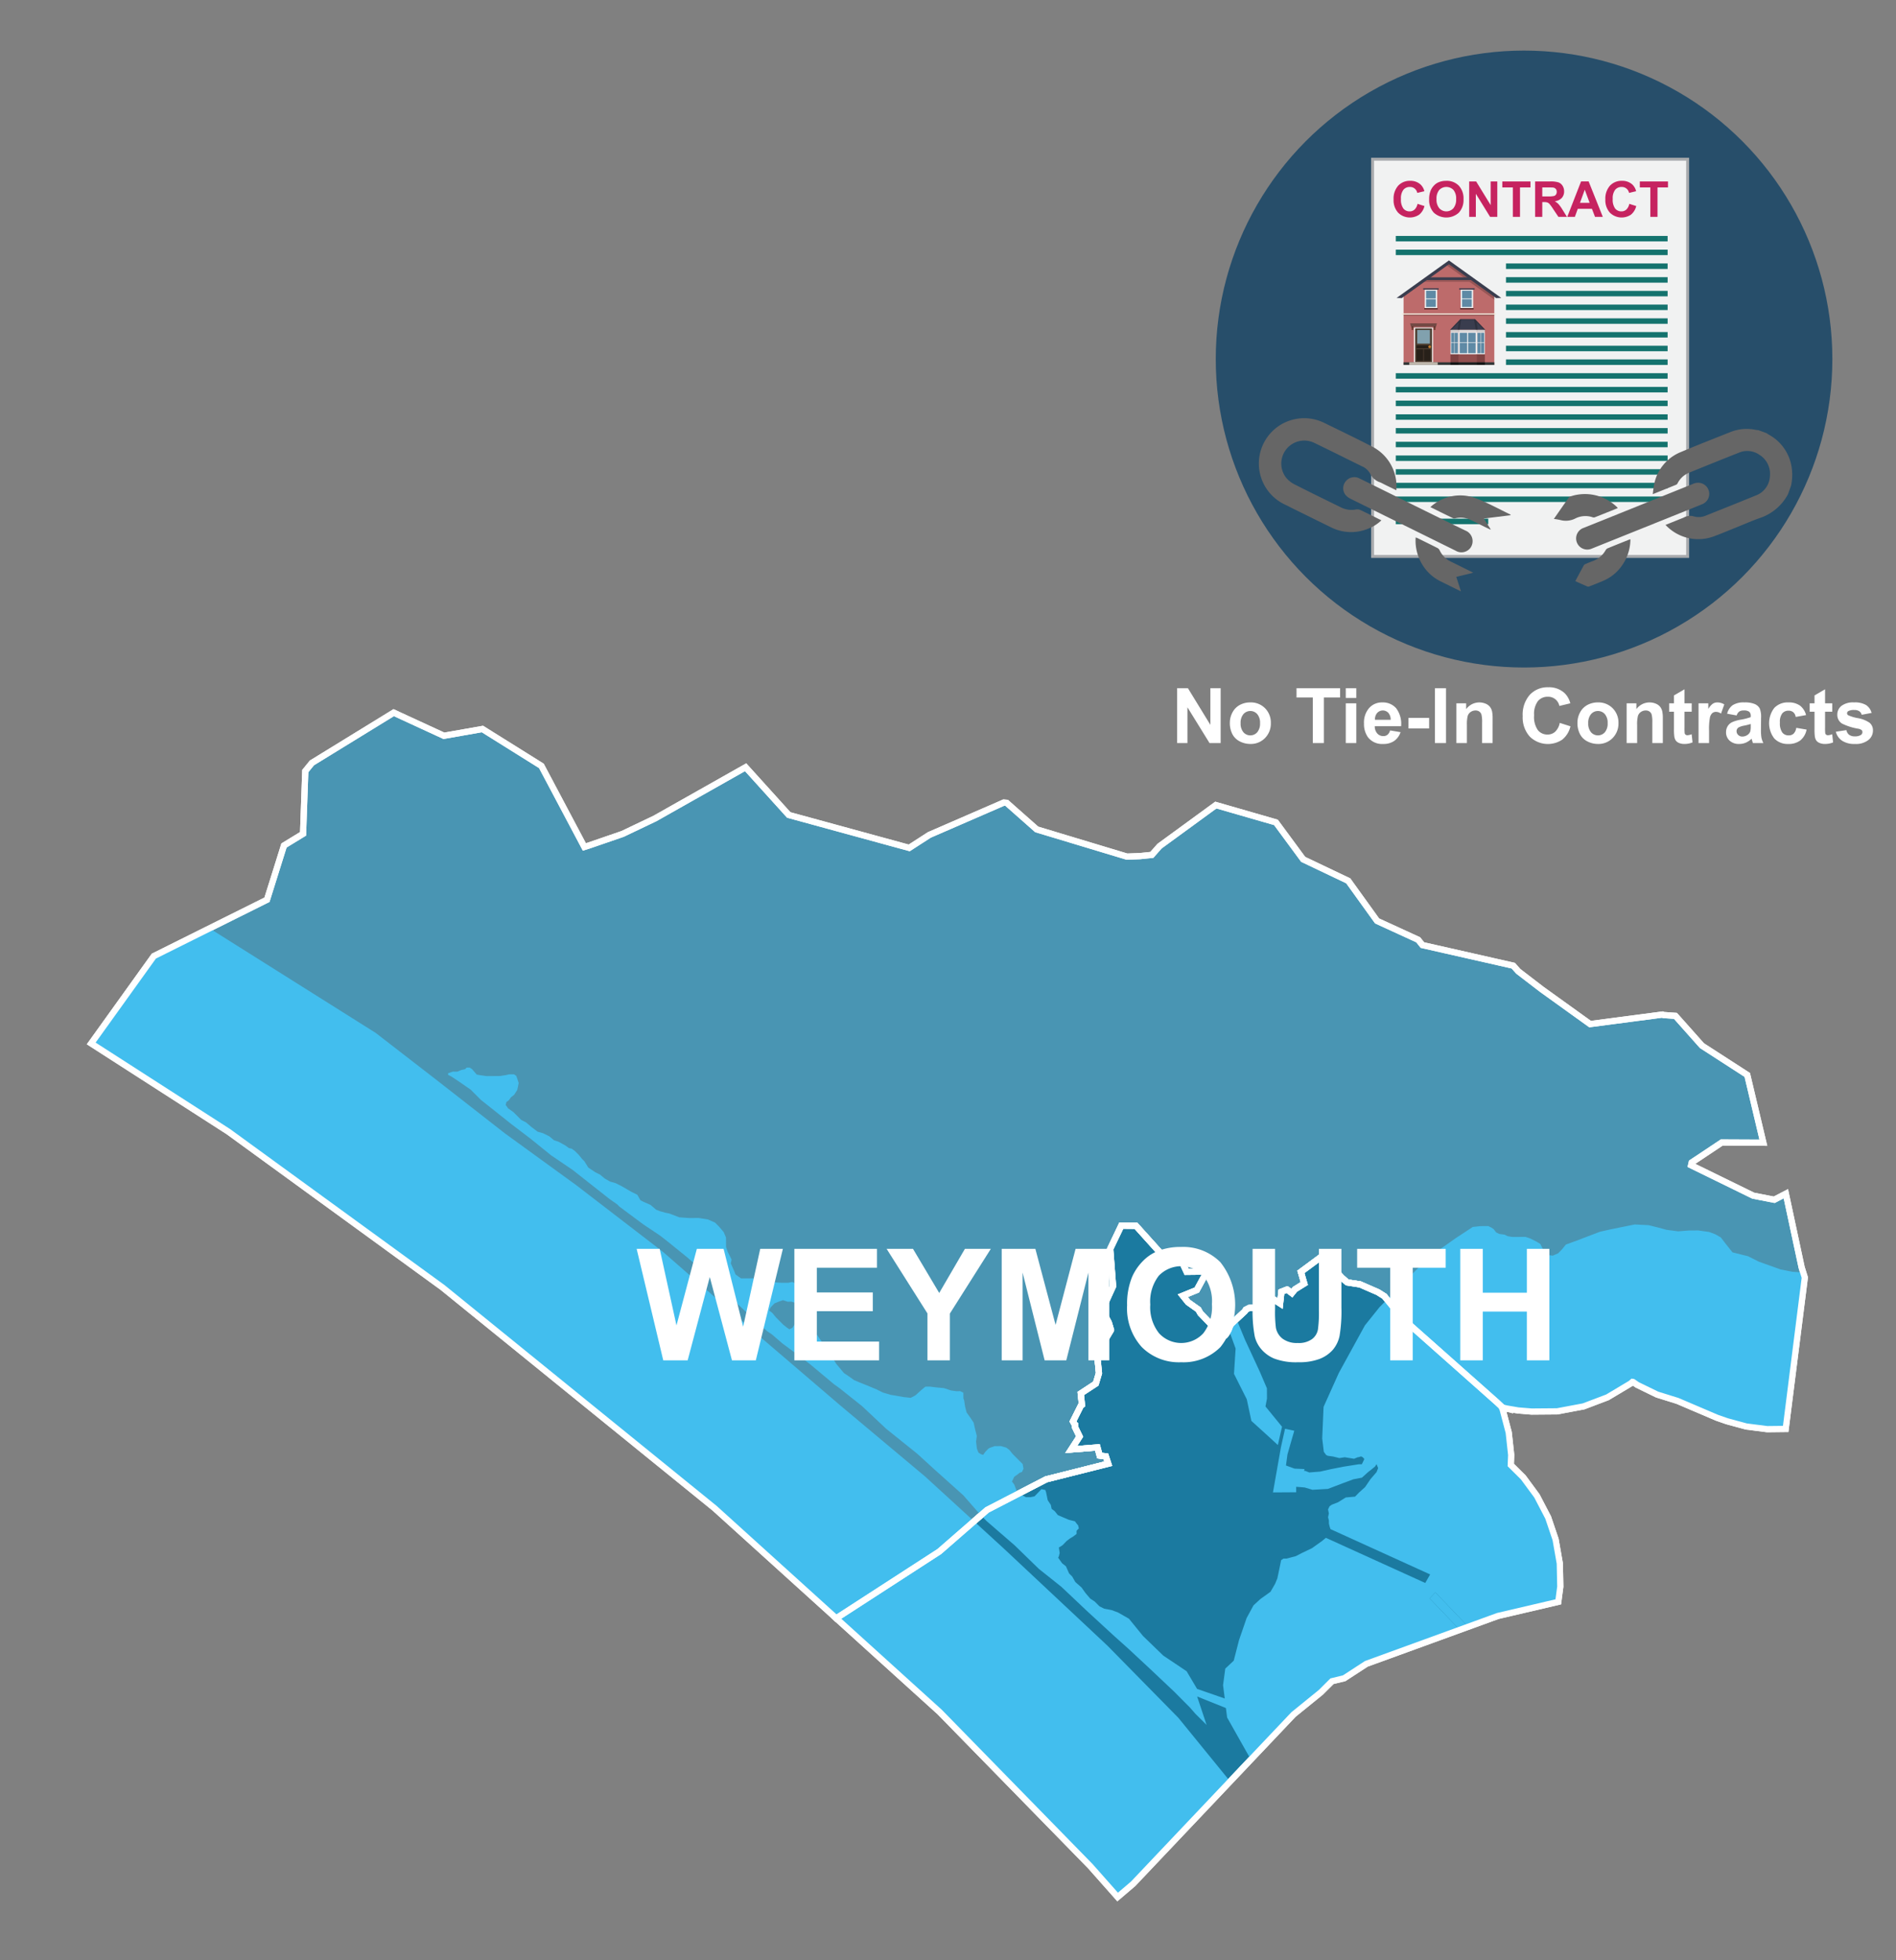 <svg xmlns="http://www.w3.org/2000/svg" xmlns:xlink="http://www.w3.org/1999/xlink" width="300" height="310" viewBox="0 0 300 310"><rect x="0" y="0" width="300" height="310" fill="#808080" stroke="none"/><defs><style>.cls-1,.cls-2,.cls-39{fill:none;}.cls-2{clip-rule:evenodd;}.cls-3{fill:#274e6a;}.cls-4{clip-path:url(#clip-path);}.cls-5{fill:#a7a9ac;}.cls-6{fill:#f1f2f2;}.cls-7{fill:#14736e;}.cls-8{fill:#c62360;}.cls-9{fill:#bd6b6b;}.cls-10,.cls-13,.cls-15,.cls-22,.cls-9{fill-rule:evenodd;}.cls-10{fill:#303838;}.cls-11{fill:#f3ecde;}.cls-12,.cls-13{opacity:0.2;}.cls-14,.cls-15{fill:#3a3d4e;}.cls-16{fill:#724944;}.cls-17{fill:#fff;}.cls-18{fill:#4e3f32;}.cls-19{fill:#81a1ae;}.cls-20{fill:#272019;}.cls-21{fill:#c87e2c;}.cls-22{fill:#c0b9ad;}.cls-23{fill:#683a2d;}.cls-24,.cls-25,.cls-34{fill:#542727;}.cls-24,.cls-26{opacity:0.6;}.cls-25,.cls-27{opacity:0.4;}.cls-28{fill:#cfcfcf;}.cls-29{fill:#dadada;}.cls-30{fill:#e6e6e6;}.cls-31{fill:#f2f2f2;}.cls-32{fill:#5f8aa5;}.cls-33{clip-path:url(#clip-path-2);}.cls-35{fill:#666;}.cls-36{fill:#4995b3;}.cls-36,.cls-37,.cls-39{stroke:#fff;stroke-miterlimit:10;stroke-width:0.981px;}.cls-37{fill:#1b7aa0;}.cls-38{fill:#42beee;}.cls-40{isolation:isolate;}</style><clipPath id="clip-path"><circle class="cls-1" cx="241.148" cy="56.782" r="48.782"/></clipPath><clipPath id="clip-path-2"><polygon class="cls-2" points="235.026 52.172 229.43 52.172 231.053 50.476 233.403 50.476 235.026 52.172"/></clipPath></defs><g id="Text"><circle class="cls-3" cx="241.148" cy="56.782" r="48.782"/><g class="cls-4"><rect class="cls-5" x="210.46" y="31.43" width="63.289" height="50.319" transform="translate(185.516 298.695) rotate(-90)"/><rect class="cls-6" x="217.409" y="25.408" width="49.392" height="62.362" transform="translate(484.21 113.179) rotate(180)"/><rect class="cls-7" x="238.288" y="41.667" width="25.577" height="0.867"/><rect class="cls-7" x="238.288" y="43.833" width="25.577" height="0.867"/><rect class="cls-7" x="238.288" y="46" width="25.577" height="0.867"/><rect class="cls-7" x="238.288" y="48.166" width="25.577" height="0.867"/><rect class="cls-7" x="220.853" y="82.026" width="14.631" height="0.867"/><rect class="cls-7" x="238.288" y="50.343" width="25.577" height="0.867"/><rect class="cls-7" x="238.288" y="52.51" width="25.577" height="0.867"/><rect class="cls-7" x="238.288" y="54.676" width="25.577" height="0.867"/><rect class="cls-7" x="238.288" y="56.843" width="25.577" height="0.867"/><rect class="cls-7" x="220.853" y="59.02" width="43.012" height="0.867"/><rect class="cls-7" x="220.853" y="61.186" width="43.012" height="0.867"/><rect class="cls-7" x="220.853" y="63.353" width="43.012" height="0.867"/><rect class="cls-7" x="220.853" y="65.519" width="43.012" height="0.867"/><rect class="cls-7" x="220.853" y="37.312" width="43.012" height="0.867"/><rect class="cls-7" x="220.853" y="39.479" width="43.012" height="0.867"/><rect class="cls-7" x="220.853" y="67.696" width="43.012" height="0.867"/><rect class="cls-7" x="220.853" y="69.862" width="43.012" height="0.867"/><rect class="cls-7" x="220.853" y="72.029" width="43.012" height="0.867"/><rect class="cls-7" x="220.853" y="74.196" width="43.012" height="0.867"/><rect class="cls-7" x="220.853" y="76.351" width="43.012" height="0.867"/><rect class="cls-7" x="220.853" y="78.518" width="43.012" height="0.867"/><path class="cls-8" d="M224.291,32.238l1.098.348a2.469,2.469,0,0,1-.84,1.364,2.643,2.643,0,0,1-3.326-.317,2.921,2.921,0,0,1-.719-2.087,3.068,3.068,0,0,1,.723-2.175,2.48,2.48,0,0,1,1.901-.774,2.335,2.335,0,0,1,1.672.608,2.205,2.205,0,0,1,.573,1.032l-1.121.268a1.157,1.157,0,0,0-1.182-.94,1.278,1.278,0,0,0-1.012.447,2.197,2.197,0,0,0-.388,1.45,2.353,2.353,0,0,0,.382,1.515,1.243,1.243,0,0,0,.995.451,1.134,1.134,0,0,0,.776-.287A1.669,1.669,0,0,0,224.291,32.238Z"/><path class="cls-8" d="M226.131,31.53a3.567,3.567,0,0,1,.256-1.438,2.658,2.658,0,0,1,.522-.768,2.183,2.183,0,0,1,.725-.505,3.086,3.086,0,0,1,1.209-.222,2.633,2.633,0,0,1,1.983.768,2.951,2.951,0,0,1,.743,2.139,2.938,2.938,0,0,1-.738,2.125,2.948,2.948,0,0,1-3.962.004A2.898,2.898,0,0,1,226.131,31.53Zm1.166-.038a2.1,2.1,0,0,0,.44,1.444,1.512,1.512,0,0,0,2.228.004,2.141,2.141,0,0,0,.435-1.464,2.103,2.103,0,0,0-.423-1.438,1.566,1.566,0,0,0-2.251.005A2.117,2.117,0,0,0,227.297,31.492Z"/><path class="cls-8" d="M232.465,34.299V28.692h1.102l2.296,3.744V28.692h1.052v5.607h-1.137l-2.26-3.657v3.657Z"/><path class="cls-8" d="M239.373,34.299V29.64h-1.664v-.948h4.457V29.64h-1.66v4.659Z"/><path class="cls-8" d="M242.9,34.299V28.692h2.383a4.05,4.05,0,0,1,1.306.151,1.286,1.286,0,0,1,.652.537,1.616,1.616,0,0,1,.245.884,1.498,1.498,0,0,1-.371,1.042,1.779,1.779,0,0,1-1.109.518,2.626,2.626,0,0,1,.606.471,6.388,6.388,0,0,1,.644.91l.685,1.094h-1.355l-.818-1.22a7.869,7.869,0,0,0-.597-.825.886.886,0,0,0-.34-.233,1.878,1.878,0,0,0-.57-.062h-.23v2.341Zm1.132-3.236h.838a4.342,4.342,0,0,0,1.018-.068.614.614,0,0,0,.317-.237.734.734,0,0,0,.114-.421.673.673,0,0,0-.15-.457.693.693,0,0,0-.427-.22q-.138-.019-.826-.02h-.884Z"/><path class="cls-8" d="M253.61,34.299h-1.232l-.489-1.273h-2.241l-.463,1.273h-1.201l2.185-5.607h1.197Zm-2.085-2.219L250.753,30l-.758,2.081Z"/><path class="cls-8" d="M257.799,32.238l1.098.348a2.469,2.469,0,0,1-.84,1.364,2.643,2.643,0,0,1-3.326-.317,2.921,2.921,0,0,1-.719-2.087,3.068,3.068,0,0,1,.723-2.175,2.48,2.48,0,0,1,1.901-.774,2.335,2.335,0,0,1,1.672.608,2.206,2.206,0,0,1,.573,1.032l-1.121.268a1.157,1.157,0,0,0-1.182-.94,1.278,1.278,0,0,0-1.012.447,2.197,2.197,0,0,0-.388,1.45,2.353,2.353,0,0,0,.382,1.515,1.243,1.243,0,0,0,.995.451,1.134,1.134,0,0,0,.776-.287A1.669,1.669,0,0,0,257.799,32.238Z"/><path class="cls-8" d="M261.13,34.299V29.64h-1.664v-.948h4.457V29.64h-1.66v4.659Z"/><polygon class="cls-9" points="236.441 46.645 229.262 41.521 222.083 46.645 222.083 57.706 236.441 57.706 236.441 46.645"/><polygon class="cls-10" points="236.441 57.706 236.441 57.298 222.083 57.298 222.083 57.706 236.441 57.706 236.441 57.706"/><rect class="cls-11" x="221.828" y="49.55" width="14.866" height="0.199" transform="translate(458.524 99.299) rotate(180)"/><rect class="cls-12" x="222.083" y="49.749" width="14.358" height="0.192" transform="translate(458.524 99.69) rotate(180)"/><path class="cls-13" d="M236.441,46.464l-2.409-1.726h0l-4.735-3.394-.466.559,2.921,2.087c-2.161-.001-6.184-.002-6.276.001l-.785.578h7.823l3.927,2.814Z"/><rect class="cls-14" x="225.594" y="43.852" width="7.335" height="0.428"/><polygon class="cls-15" points="237.541 47.116 229.259 41.184 220.983 47.116 221.8 47.138 229.262 41.789 236.724 47.138 237.541 47.116"/><polygon class="cls-16" points="223.121 51.138 227.355 51.138 227.233 51.61 223.243 51.61 223.121 51.138"/><rect class="cls-17" x="223.731" y="51.797" width="3.015" height="5.517" transform="translate(450.476 109.11) rotate(180)"/><g id="Symbol_9_0_Layer2_0_MEMBER_8_MEMBER_12_MEMBER_0_FILL" data-name="Symbol 9 0 Layer2 0 MEMBER 8 MEMBER 12 MEMBER 0 FILL"><path class="cls-18" d="M226.593,51.932H223.905v5.354h2.688Z"/></g><g id="Symbol_9_0_Layer2_0_MEMBER_8_MEMBER_12_MEMBER_1_MEMBER_1_FILL" data-name="Symbol 9 0 Layer2 0 MEMBER 8 MEMBER 12 MEMBER 1 MEMBER 1 FILL"><path class="cls-19" d="M224.241,52.188V54.34h2.015V52.188Z"/></g><g id="Symbol_9_0_Layer2_0_MEMBER_8_MEMBER_12_MEMBER_2_MEMBER_0_FILL" data-name="Symbol 9 0 Layer2 0 MEMBER 8 MEMBER 12 MEMBER 2 MEMBER 0 FILL"><path class="cls-20" d="M225.199,57.062V55.233h-1.065v1.829Z"/></g><g id="Symbol_9_0_Layer2_0_MEMBER_8_MEMBER_12_MEMBER_2_MEMBER_1_FILL" data-name="Symbol 9 0 Layer2 0 MEMBER 8 MEMBER 12 MEMBER 2 MEMBER 1 FILL"><path class="cls-20" d="M226.365,57.062V55.233h-1.065v1.829Z"/></g><g id="Symbol_9_0_Layer2_0_MEMBER_8_MEMBER_12_MEMBER_2_MEMBER_1_FILL-2" data-name="Symbol 9 0 Layer2 0 MEMBER 8 MEMBER 12 MEMBER 2 MEMBER 1 FILL"><path class="cls-20" d="M226.365,55.085v-.475h-2.231v.475Z"/></g><g id="Symbol_9_0_Layer2_0_MEMBER_8_MEMBER_13_FILL" data-name="Symbol 9 0 Layer2 0 MEMBER 8 MEMBER 13 FILL"><path class="cls-21" d="M226.429,54.84a.192.192,0,0,0-.064-.146.21.21,0,0,0-.302,0,.192.192,0,0,0-.064.146.197.197,0,0,0,.064.151.206.206,0,0,0,.151.064.219.219,0,0,0,.215-.215Z"/></g><polygon class="cls-22" points="222.986 57.706 222.986 57.286 227.488 57.286 227.488 57.706 222.986 57.706 222.986 57.706"/><rect class="cls-23" x="226.861" y="51.61" width="0.254" height="0.578" transform="translate(453.976 103.797) rotate(180)"/><rect class="cls-23" x="223.365" y="51.61" width="0.254" height="0.578" transform="translate(446.984 103.797) rotate(180)"/><rect class="cls-12" x="223.243" y="51.61" width="3.99" height="0.187" transform="translate(450.476 103.406) rotate(180)"/><polygon class="cls-15" points="235.026 52.172 229.43 52.172 231.053 50.476 233.403 50.476 235.026 52.172"/><rect class="cls-24" x="229.508" y="56.033" width="1.286" height="1.264"/><rect class="cls-24" x="233.662" y="56.033" width="1.286" height="1.264"/><rect class="cls-25" x="230.793" y="56.033" width="2.869" height="1.264"/><rect class="cls-26" x="229.508" y="57.297" width="1.286" height="0.409"/><rect class="cls-26" x="233.662" y="57.297" width="1.286" height="0.409"/><rect class="cls-27" x="230.793" y="57.297" width="2.869" height="0.409"/><rect class="cls-28" x="229.508" y="52.172" width="1.286" height="0.293"/><rect class="cls-28" x="233.662" y="52.172" width="1.286" height="0.293"/><rect class="cls-29" x="230.793" y="52.172" width="2.869" height="0.293"/><rect class="cls-30" x="229.508" y="52.465" width="1.286" height="3.568"/><rect class="cls-30" x="233.662" y="52.465" width="1.286" height="3.568"/><rect class="cls-31" x="230.793" y="52.465" width="2.869" height="3.568"/><rect class="cls-32" x="230.969" y="52.634" width="1.182" height="1.512"/><rect class="cls-32" x="232.305" y="52.634" width="1.182" height="1.512"/><rect class="cls-32" x="230.969" y="54.235" width="1.182" height="1.63"/><rect class="cls-32" x="232.305" y="54.235" width="1.182" height="1.63"/><rect class="cls-32" x="229.621" y="52.634" width="0.487" height="1.512"/><rect class="cls-32" x="230.17" y="52.634" width="0.511" height="1.512"/><rect class="cls-32" x="229.621" y="54.235" width="0.487" height="1.63"/><rect class="cls-32" x="230.17" y="54.235" width="0.511" height="1.63"/><rect class="cls-32" x="233.776" y="52.634" width="0.487" height="1.512"/><rect class="cls-32" x="234.325" y="52.634" width="0.511" height="1.512"/><rect class="cls-32" x="233.776" y="54.235" width="0.487" height="1.63"/><rect class="cls-32" x="234.325" y="54.235" width="0.511" height="1.63"/><g class="cls-33"><polygon class="cls-12" points="235.143 52.06 233.712 50.564 233.712 50.564 233.712 50.393 233.554 50.393 233.535 50.27 233.443 50.284 233.226 50.056 232.991 50.28 233.098 50.393 231.357 50.393 231.465 50.28 231.23 50.056 231.012 50.284 230.921 50.27 230.902 50.393 230.854 50.393 230.854 50.45 229.313 52.06 229.548 52.284 230.815 50.96 230.617 52.253 230.938 52.302 231.204 50.564 233.252 50.564 233.518 52.302 233.839 52.253 233.641 50.96 234.908 52.284 235.143 52.06"/></g><rect class="cls-31" x="225.431" y="45.796" width="1.975" height="2.934" transform="translate(452.837 94.526) rotate(180)"/><rect class="cls-32" x="225.647" y="45.979" width="1.536" height="1.224"/><rect class="cls-32" x="225.647" y="47.322" width="1.536" height="1.224"/><rect class="cls-14" x="225.198" y="45.582" width="2.441" height="0.214" transform="translate(452.837 91.378) rotate(180)"/><rect class="cls-34" x="225.352" y="48.73" width="2.132" height="0.196" transform="translate(452.837 97.656) rotate(180)"/><rect class="cls-31" x="231.118" y="45.796" width="1.975" height="2.934" transform="translate(464.211 94.526) rotate(180)"/><rect class="cls-32" x="231.333" y="45.979" width="1.536" height="1.224"/><rect class="cls-32" x="231.333" y="47.322" width="1.536" height="1.224"/><rect class="cls-14" x="230.885" y="45.582" width="2.441" height="0.214" transform="translate(464.211 91.378) rotate(180)"/><rect class="cls-34" x="231.039" y="48.73" width="2.132" height="0.196" transform="translate(464.211 97.656) rotate(180)"/></g><path class="cls-35" d="M218.576,82.286a6.178,6.178,0,0,1-2.042,1.3,7.058,7.058,0,0,1-5.965-.211q-3.668-1.795-7.325-3.612a7.169,7.169,0,1,1,6.309-12.875c2.47,1.207,4.95,2.395,7.394,3.655a7.042,7.042,0,0,1,4.012,6.573c.002.117-.012.234-.022.415-.614-.299-1.197-.581-1.778-.866-.248-.121-.489-.258-.742-.369a2.654,2.654,0,0,1-1.592-1.344,2.664,2.664,0,0,0-1.356-1.222c-2.512-1.241-5.02-2.489-7.542-3.709a3.639,3.639,0,0,0-4.477,5.457,4.01,4.01,0,0,0,1.286,1.073c2.483,1.268,4.991,2.487,7.495,3.715a3.713,3.713,0,0,0,2.348.298,1.17,1.17,0,0,1,.665.087C216.346,81.173,217.436,81.723,218.576,82.286Z"/><path class="cls-35" d="M232.593,86.726a1.779,1.779,0,0,1-2.294.351q-3.095-1.528-6.191-3.054-5.165-2.546-10.327-5.099a2.733,2.733,0,0,1-.851-.616,1.707,1.707,0,0,1-.003-2.184,1.724,1.724,0,0,1,2.135-.481c1.362.656,2.716,1.33,4.072,1.999,4.234,2.087,8.458,4.193,12.706,6.25A1.801,1.801,0,0,1,232.593,86.726Z"/><path class="cls-35" d="M226.326,80.196a6.968,6.968,0,0,1,7.162-1.41c1.898.715,3.687,1.72,5.524,2.595l-.016.1-4.216.52,1.079,1.694-.037.059c-.305-.147-.611-.291-.914-.44q-1.062-.522-2.123-1.048a3.679,3.679,0,0,0-2.496-.308.581.581,0,0,1-.34.01C228.764,81.398,227.588,80.816,226.326,80.196Z"/><path class="cls-35" d="M233.099,90.578l-2.674.651.739,2.296c-1.124-.555-2.169-1.067-3.212-1.585a6.986,6.986,0,0,1-3.134-3.064,7.195,7.195,0,0,1-.82-3.883c.123.046.218.073.305.115,1.05.516,2.101,1.029,3.144,1.558a.804.804,0,0,1,.337.346,3.763,3.763,0,0,0,1.798,1.809c1.063.518,2.121,1.047,3.181,1.572C232.856,90.44,232.945,90.493,233.099,90.578Z"/><path class="cls-35" d="M282.907,78.158a7.87,7.87,0,0,1-4.564,3.802c-1.127.405-2.226.887-3.337,1.334-1.197.481-2.385.988-3.594,1.438a7.077,7.077,0,0,1-7.513-1.357c-.117-.099-.221-.213-.373-.361l2.385-.961c.171-.069.347-.128.512-.208a2.01,2.01,0,0,1,1.615-.17,2.894,2.894,0,0,0,1.972-.176c2.604-1.04,5.211-2.075,7.804-3.142a3.402,3.402,0,0,0,2.235-3.046,3.549,3.549,0,0,0-1.681-3.401,3.368,3.368,0,0,0-3.213-.325c-2.646,1.041-5.282,2.108-7.917,3.18a3.518,3.518,0,0,0-1.775,1.619.573.573,0,0,1-.217.26c-1.203.495-2.412.977-3.727,1.506a16.294,16.294,0,0,1,.242-1.691,6.927,6.927,0,0,1,4.152-4.952c2.62-1.104,5.269-2.141,7.912-3.19a6.949,6.949,0,0,1,4.073-.32,2.284,2.284,0,0,0,.307.024l1.335.49a3.443,3.443,0,0,0,.284.199,7.055,7.055,0,0,1,3.671,5.224,8.123,8.123,0,0,1-.1,2.877Z"/><path class="cls-35" d="M269.305,76.454A1.757,1.757,0,0,1,269.35,79.73c-1.192.493-2.392.966-3.588,1.446q-6.942,2.79-13.884,5.577a1.763,1.763,0,1,1-1.283-3.279q4.471-1.791,8.938-3.592,4.158-1.671,8.314-3.345A1.903,1.903,0,0,1,269.305,76.454Z"/><path class="cls-35" d="M257.976,85.29a7.23,7.23,0,0,1-1.339,4.153,6.907,6.907,0,0,1-2.994,2.424c-.701.299-1.412.575-2.122.853a.502.502,0,0,1-.333.037c-.639-.269-1.27-.558-1.933-.854.466-.869.907-1.701,1.363-2.526a.582.582,0,0,1,.28-.194c.362-.155.728-.305,1.097-.444a3.838,3.838,0,0,0,2.066-1.74.675.675,0,0,1,.299-.281c1.143-.47,2.291-.927,3.438-1.386A1.506,1.506,0,0,1,257.976,85.29Z"/><path class="cls-35" d="M245.863,82.065c.814-1.167,1.592-2.287,2.377-3.4a.567.567,0,0,1,.259-.164,7.259,7.259,0,0,1,7.396,1.734.65.65,0,0,1,.064.124c-1.214.488-2.419.977-3.629,1.453a.557.557,0,0,1-.338-.011,3.537,3.537,0,0,0-2.655.155,3.332,3.332,0,0,1-2.467.278A9.624,9.624,0,0,0,245.863,82.065Z"/><path class="cls-17" d="M186.256,117.511V108.833h1.705l3.552,5.795V108.833H193.14v8.678h-1.758l-3.498-5.658v5.658Z"/><path class="cls-17" d="M194.596,114.279a3.397,3.397,0,0,1,.408-1.605,2.808,2.808,0,0,1,1.157-1.184,3.432,3.432,0,0,1,1.672-.408,3.142,3.142,0,0,1,2.339.926,3.203,3.203,0,0,1,.911,2.341,3.241,3.241,0,0,1-.92,2.365,3.114,3.114,0,0,1-2.317.938,3.644,3.644,0,0,1-1.648-.391,2.675,2.675,0,0,1-1.193-1.145A3.817,3.817,0,0,1,194.596,114.279Zm1.705.089a2.08,2.08,0,0,0,.443,1.432,1.452,1.452,0,0,0,2.188,0,2.11,2.11,0,0,0,.441-1.444,2.071,2.071,0,0,0-.441-1.42,1.452,1.452,0,0,0-2.188,0A2.082,2.082,0,0,0,196.301,114.368Z"/><path class="cls-17" d="M207.719,117.511v-7.21H205.145V108.833h6.896v1.468h-2.569v7.21Z"/><path class="cls-17" d="M212.94,110.372V108.833h1.663v1.539Zm0,7.139v-6.286h1.663v6.286Z"/><path class="cls-17" d="M219.949,115.51l1.657.278a2.719,2.719,0,0,1-1.01,1.389,2.964,2.964,0,0,1-1.726.475,2.812,2.812,0,0,1-2.427-1.071,3.599,3.599,0,0,1-.621-2.166,3.472,3.472,0,0,1,.816-2.447,2.691,2.691,0,0,1,2.066-.885,2.793,2.793,0,0,1,2.214.926,4.103,4.103,0,0,1,.775,2.838h-4.167a1.678,1.678,0,0,0,.402,1.151,1.258,1.258,0,0,0,.959.412,1.013,1.013,0,0,0,.656-.214A1.311,1.311,0,0,0,219.949,115.51Zm.095-1.681a1.606,1.606,0,0,0-.373-1.098,1.2,1.2,0,0,0-1.764.021,1.532,1.532,0,0,0-.35,1.077Z"/><path class="cls-17" d="M222.861,115.196v-1.663h3.268v1.663Z"/><path class="cls-17" d="M227.045,117.511V108.833h1.752v8.678Z"/><path class="cls-17" d="M236.172,117.511h-1.663v-3.208a4.95,4.95,0,0,0-.106-1.317.928.928,0,0,0-.347-.465.988.988,0,0,0-.577-.165,1.339,1.339,0,0,0-.775.236,1.197,1.197,0,0,0-.471.628,5.415,5.415,0,0,0-.127,1.444v2.847h-1.663v-6.286h1.545v.924a2.577,2.577,0,0,1,3.078-.867,1.688,1.688,0,0,1,.69.506,1.845,1.845,0,0,1,.325.698,5.178,5.178,0,0,1,.092,1.119Z"/><path class="cls-17" d="M246.792,114.32l1.698.539a3.81,3.81,0,0,1-1.299,2.109,4.086,4.086,0,0,1-5.147-.491,4.52,4.52,0,0,1-1.112-3.228,4.742,4.742,0,0,1,1.119-3.365,3.834,3.834,0,0,1,2.941-1.198,3.611,3.611,0,0,1,2.587.941,3.427,3.427,0,0,1,.888,1.599l-1.734.414a1.793,1.793,0,0,0-1.829-1.456,1.976,1.976,0,0,0-1.565.692,3.398,3.398,0,0,0-.601,2.244,3.641,3.641,0,0,0,.592,2.344,1.921,1.921,0,0,0,1.539.698,1.75,1.75,0,0,0,1.201-.444A2.582,2.582,0,0,0,246.792,114.32Z"/><path class="cls-17" d="M249.597,114.279a3.397,3.397,0,0,1,.408-1.605,2.808,2.808,0,0,1,1.157-1.184,3.432,3.432,0,0,1,1.672-.408,3.142,3.142,0,0,1,2.339.926,3.203,3.203,0,0,1,.911,2.341,3.242,3.242,0,0,1-.92,2.365,3.114,3.114,0,0,1-2.317.938,3.644,3.644,0,0,1-1.649-.391,2.675,2.675,0,0,1-1.193-1.145A3.817,3.817,0,0,1,249.597,114.279Zm1.705.089a2.081,2.081,0,0,0,.443,1.432,1.452,1.452,0,0,0,2.188,0,2.11,2.11,0,0,0,.44-1.444,2.071,2.071,0,0,0-.44-1.42,1.452,1.452,0,0,0-2.188,0A2.082,2.082,0,0,0,251.302,114.368Z"/><path class="cls-17" d="M263.105,117.511h-1.663v-3.208a4.95,4.95,0,0,0-.106-1.317.928.928,0,0,0-.347-.465.988.988,0,0,0-.577-.165,1.339,1.339,0,0,0-.775.236,1.197,1.197,0,0,0-.471.628,5.419,5.419,0,0,0-.127,1.444v2.847h-1.663v-6.286H258.92v.924a2.577,2.577,0,0,1,3.078-.867,1.688,1.688,0,0,1,.69.506,1.842,1.842,0,0,1,.325.698,5.178,5.178,0,0,1,.092,1.119Z"/><path class="cls-17" d="M267.674,111.225v1.326h-1.137v2.533a6.364,6.364,0,0,0,.032.896.366.366,0,0,0,.148.21.467.467,0,0,0,.281.083,2.154,2.154,0,0,0,.669-.159l.142,1.29a3.3,3.3,0,0,1-1.313.248,2.088,2.088,0,0,1-.811-.15,1.18,1.18,0,0,1-.529-.391,1.552,1.552,0,0,1-.234-.648,8.138,8.138,0,0,1-.053-1.172v-2.74h-.764v-1.326h.764v-1.249l1.669-.971v2.22Z"/><path class="cls-17" d="M270.42,117.511h-1.663v-6.286h1.545v.894a2.676,2.676,0,0,1,.714-.834,1.305,1.305,0,0,1,.719-.201,2.109,2.109,0,0,1,1.095.314l-.515,1.45a1.46,1.46,0,0,0-.781-.273.922.922,0,0,0-.592.192,1.313,1.313,0,0,0-.382.695,9.868,9.868,0,0,0-.14,2.107Z"/><path class="cls-17" d="M274.79,113.143l-1.51-.273a2.354,2.354,0,0,1,.876-1.35,3.208,3.208,0,0,1,1.847-.438,3.999,3.999,0,0,1,1.658.263,1.652,1.652,0,0,1,.766.669,3.424,3.424,0,0,1,.223,1.489l-.018,1.941a6.803,6.803,0,0,0,.079,1.222,3.61,3.61,0,0,0,.299.844h-1.645c-.043-.11-.097-.274-.159-.491-.028-.099-.048-.164-.06-.195a2.99,2.99,0,0,1-.911.621,2.603,2.603,0,0,1-1.036.207,2.141,2.141,0,0,1-1.53-.526,1.751,1.751,0,0,1-.56-1.332,1.788,1.788,0,0,1,.255-.95,1.664,1.664,0,0,1,.713-.639,5.556,5.556,0,0,1,1.323-.388,9.138,9.138,0,0,0,1.616-.408v-.166a.86.86,0,0,0-.237-.684,1.412,1.412,0,0,0-.893-.204,1.185,1.185,0,0,0-.692.175A1.209,1.209,0,0,0,274.79,113.143Zm2.225,1.35a10.324,10.324,0,0,1-1.013.254,3.047,3.047,0,0,0-.905.29.695.695,0,0,0-.325.586.816.816,0,0,0,.26.605.908.908,0,0,0,.663.254,1.442,1.442,0,0,0,.858-.296,1.041,1.041,0,0,0,.397-.55,3.26,3.26,0,0,0,.065-.812Z"/><path class="cls-17" d="M285.769,113.083l-1.64.296a1.19,1.19,0,0,0-.376-.739,1.135,1.135,0,0,0-.761-.249,1.242,1.242,0,0,0-.991.43,2.193,2.193,0,0,0-.37,1.435,2.542,2.542,0,0,0,.376,1.581,1.233,1.233,0,0,0,1.009.461,1.12,1.12,0,0,0,.775-.269,1.621,1.621,0,0,0,.427-.927l1.634.278a2.902,2.902,0,0,1-.978,1.699,3.021,3.021,0,0,1-1.935.573,2.876,2.876,0,0,1-2.198-.87,3.962,3.962,0,0,1,.003-4.832,2.921,2.921,0,0,1,2.225-.867,3.034,3.034,0,0,1,1.826.494A2.738,2.738,0,0,1,285.769,113.083Z"/><path class="cls-17" d="M289.913,111.225v1.326h-1.137v2.533a6.364,6.364,0,0,0,.032.896.367.367,0,0,0,.148.21.468.468,0,0,0,.281.083,2.154,2.154,0,0,0,.669-.159l.142,1.29a3.299,3.299,0,0,1-1.313.248,2.089,2.089,0,0,1-.812-.15,1.181,1.181,0,0,1-.529-.391,1.552,1.552,0,0,1-.234-.648,8.133,8.133,0,0,1-.053-1.172v-2.74h-.764v-1.326h.764v-1.249l1.669-.971v2.22Z"/><path class="cls-17" d="M290.481,115.717l1.669-.254a1.219,1.219,0,0,0,.433.736,1.457,1.457,0,0,0,.911.252,1.65,1.65,0,0,0,.971-.236.527.527,0,0,0,.219-.444.436.436,0,0,0-.118-.314,1.316,1.316,0,0,0-.557-.219,8.995,8.995,0,0,1-2.551-.811,1.619,1.619,0,0,1-.746-1.415,1.746,1.746,0,0,1,.645-1.373,3.017,3.017,0,0,1,2.001-.556,3.492,3.492,0,0,1,1.918.42,2.146,2.146,0,0,1,.863,1.243l-1.568.29a.969.969,0,0,0-.382-.562,1.398,1.398,0,0,0-.802-.195,1.809,1.809,0,0,0-.941.184.395.395,0,0,0-.19.337.366.366,0,0,0,.166.302,6.205,6.205,0,0,0,1.554.468,4.618,4.618,0,0,1,1.855.74,1.536,1.536,0,0,1,.521,1.237,1.898,1.898,0,0,1-.723,1.485,3.197,3.197,0,0,1-2.137.621,3.503,3.503,0,0,1-2.033-.52A2.398,2.398,0,0,1,290.481,115.717Z"/><g id="districtpaths"><path id="DT-03_districtpath" data-name="DT-03 districtpath" class="cls-36" d="M164.035,131.163l14.275,4.303,2.06-.077,1.886-.196,1.215-1.378,8.911-6.501,9.508,2.74,4.309,5.847,7.132,3.396,4.565,6.342,6.5,2.98.672.839,14.375,3.257.78.883,3.738,2.868,7.638,5.486,11.448-1.505.177.075,1.871.13.058.057,4.14,4.652,7.175,4.633,2.543,10.719-6.587-.031-4.747,3.16-.1.434,9.823,4.805,3.333.652,1.838-.954,2.496,11.652.504,1.606-3.025,23.938-2.935.034-3.299-.421-3.053-.829-1.577-.547-6.277-2.677-3.207-.997-3.145-1.532-.663-.458-.087-.012-.288.249-3.666,2.191-3.784,1.434-4.181.784-4.038.033-2.126-.172-1.864-.319-.622-.16-.887-.83-14.938-13.249-2.862-3.504-1.014-.64-2.826-1.232-2.038-.314-.864-.754-2.892-3.142-.245-.233-3.328,2.462.534,1.843-1.477.92-.486.6-.756-.568-.006.001-.89.345-.21,1.865-.895-.574-1.187.243-.07.113.002.075-.411.638-.025.018-.586.124-.376.379-.439-.379-.915.071-.525.268-.13.239-2.125,1.977-.216.314-.248.651-.36.638-.041.048-1.244-.816-.353-.185-.376-.143-2.093-2.159-.325-.587-1.624-1.152-.836-1.038,2.216-.904,1.349-2.479-.143-.425-2.818.029-1.343-2.877-.061-.027-2.604.077-4.01-4.453-2.313-.021-1.757,3.677.451,5.9-1.733,3.792,1.06,1.959.345,1.154-.034.095-2.176,3.624.307,3.125-.493,1.655-2.383,1.561.181,1.796-.14.088-1.272,2.533.3.546.017.007.018.376.716,1.46-1.329,2.047,4.148-.323.355,1.288.972.124.382,1.164-9.816,2.473-9.35,4.833-7.561,6.583-16.316,10.56-19.245-17.408-43.05-34.917-33.886-24.639L14.431,165.011l9.913-13.808L42.243,142.29l2.692-8.583,3.018-1.843.351-9.925,1.051-1.291L62.296,112.7l7.941,3.66,6.095-1.073,9.33,5.831,6.801,12.821.743-.233,5.307-1.827,5.129-2.448,14.336-8.096,6.825,7.544,19.061,5.211,3.185-2.055,11.777-5.113.453.039Z"/><path id="DT-04_districtpath" data-name="DT-04 districtpath" class="cls-37" d="M193.997,210.986l.041-.048.36-.638.248-.651.216-.314,2.125-1.977.13-.239.525-.268.915-.071.439.379.376-.379.586-.124.025-.018.411-.638-.002-.075.07-.113,1.187-.243.895.574.21-1.865.89-.345.006-.001.756.568.486-.6,1.477-.92-.534-1.843,3.328-2.462.245.233,2.892,3.142.864.754,2.038.314,2.826,1.232,1.014.64,2.862,3.504,14.938,13.249.887.83-.123-.032.155.36.96,3.639.389,3.557-.063,1.579,1.973,1.956,2.162,2.935,1.778,3.412,1.176,3.468.667,3.801.078,3.668-.319,2.404-9.56,2.235-20.808,7.567-3.514,2.284-1.886.455-.034.008-1.764,1.756-4.33,3.512-25.374,26.773L176.841,300l-4.314-4.869-23.841-24.383L132.31,255.923l16.316-10.56,7.561-6.583,9.35-4.833,9.816-2.473-.382-1.164L174,230.187l-.355-1.288-4.148.323,1.329-2.047-.716-1.46-.018-.376-.017-.007-.3-.546,1.272-2.533.14-.088-.181-1.796,2.383-1.561.493-1.655-.307-3.125,2.176-3.624.034-.095-.345-1.154-1.06-1.959,1.733-3.792-.451-5.9,1.757-3.677,2.313.021,4.01,4.453,2.604-.077.061.027,1.343,2.877,2.818-.029.143.425-1.349,2.479-2.216.904.836,1.038,1.624,1.152.325.587,2.093,2.159.376.143.353.185Z"/></g><polygon class="cls-38" points="246.468 254.034 246.562 253.322 246.595 253.07 246.562 253.322 246.468 254.034"/><polygon class="cls-38" points="122.687 247.219 132.31 255.924 148.685 270.748 132.31 255.923 122.687 247.219"/><polygon class="cls-38" points="36.129 178.959 70.015 203.598 74.081 206.896 70.015 203.598 36.129 178.959"/><polygon class="cls-38" points="246.804 247.328 246.802 247.25 246.135 243.448 246.802 247.25 246.804 247.328"/><polygon class="cls-38" points="276.309 225.588 279.608 226.009 281.076 225.991 279.608 226.009 276.309 225.588"/><polygon class="cls-38" points="272.85 224.618 273.256 224.759 276.309 225.588 273.256 224.759 272.85 224.618"/><polygon class="cls-38" points="240.033 232.655 239.047 231.677 239.047 231.677 240.033 232.655"/><polygon class="cls-38" points="238.721 226.541 237.761 222.903 237.606 222.543 237.761 222.903 238.721 226.541"/><polygon class="cls-38" points="254.345 220.974 258.012 218.784 258.145 218.668 258.011 218.784 254.345 220.974"/><polygon class="cls-38" points="194.861 209.335 195.644 208.606 195.49 208.232 194.381 207.242 194.249 209.8 194.414 210.255 194.646 209.649 194.861 209.335"/><polygon class="cls-38" points="148.626 245.364 154.12 240.581 146.393 233.513 132.959 222.26 120.38 211.501 104.959 198.022 91.147 187.404 79.926 179.262 68.696 170.499 59.439 163.342 33.419 146.978 33.168 146.809 24.344 151.203 14.432 165.011 36.129 178.959 70.015 203.598 74.081 206.896 113.064 238.515 122.687 247.219 132.31 255.923 148.626 245.364"/><polygon class="cls-38" points="160.491 234.787 160.12 234.29 160.483 233.539 160.849 233.288 161.336 232.909 161.703 232.782 161.945 232.282 161.818 231.534 161.324 231.038 160.83 230.543 160.213 229.923 159.719 229.303 159.226 228.933 158.368 228.689 157.387 228.695 156.654 228.95 156.41 229.076 155.923 229.579 155.559 230.081 155.19 229.958 154.821 229.711 154.572 229.09 154.442 227.968 154.558 227.094 154.306 226.098 154.053 224.977 153.558 224.232 152.94 223.363 152.688 222.366 152.56 221.495 152.434 221.121 152.429 220.248 151.936 220.002 151.324 220.007 150.465 219.888 149.36 219.522 148.133 219.406 147.153 219.287 146.417 219.293 145.808 219.796 144.834 220.676 144.101 221.056 142.998 220.939 141.648 220.699 140.912 220.58 139.683 220.215 138.7 219.722 137.225 219.11 135.996 218.62 135.136 218.252 134.274 217.634 133.535 217.14 132.917 216.397 132.299 215.653 131.679 214.66 130.933 213.293 130.192 212.426 129.077 210.812 128.338 210.194 127.845 209.824 127.228 209.329 126.367 208.961 126.122 208.839 126 208.964 125.637 209.59 125.394 209.967 124.906 210.22 124.537 209.972 123.92 209.479 123.303 208.859 122.809 208.364 122.191 207.62 121.698 207.25 121.94 206.749 122.182 206.497 122.548 206.121 123.158 205.866 123.892 205.612 124.629 205.855 125.242 205.85 125.98 206.095 126.347 206.092 126.467 205.717 126.34 205.218 126.583 204.843 126.577 204.095 126.576 203.72 126.573 203.346 126.203 203.1 125.342 202.731 124.731 202.861 123.749 202.868 121.91 202.758 120.436 202.27 119.332 202.153 118.351 202.161 117.616 202.167 117.248 202.169 116.386 201.552 116.136 200.93 115.637 199.811 115.755 199.187 115.133 197.944 114.882 197.197 114.871 195.701 114.497 194.83 113.755 193.963 113.138 193.344 112.031 192.853 110.558 192.615 109.087 192.626 107.492 192.514 105.893 191.902 105.28 191.783 104.42 191.54 103.805 191.296 102.941 190.554 101.834 190.063 101.342 189.818 100.845 188.949 99.86 188.457 98.382 187.596 97.398 187.105 96.537 186.863 95.676 186.37 94.935 185.752 94.197 185.384 93.087 184.644 92.467 183.651 92.096 183.28 91.6 182.66 90.983 182.042 90.49 181.671 89.998 181.55 89.505 181.18 88.397 180.565 87.659 180.322 86.918 179.704 85.933 179.213 85.073 178.971 84.086 178.23 83.222 177.489 82.483 177.121 81.865 176.502 81.247 175.884 80.385 175.267 80.136 174.895 80.012 174.77 80.131 174.27 80.497 174.018 80.86 173.517 81.348 173.138 81.833 172.386 81.952 171.885 82.07 171.261 81.692 170.141 81.322 169.895 80.587 169.901 79.975 170.031 79.117 170.163 78.014 170.172 77.032 170.18 76.174 170.062 75.437 169.943 74.694 169.076 74.324 168.83 73.833 168.834 73.59 169.085 72.978 169.216 72.367 169.47 71.999 169.473 71.631 169.476 71.264 169.604 70.898 169.732 70.9 169.981 71.392 170.227 72.872 171.212 74.475 172.322 76.082 173.93 80.895 177.757 83.979 180.102 87.187 182.696 90.639 185.038 96.436 189.607 97.668 190.47 98.039 190.842 101.862 193.681 104.449 195.407 105.559 196.271 108.766 198.866 110.616 200.473 113.331 202.947 115.061 204.68 118.763 208.145 121.353 210.495 122.093 210.989 123.819 212.473 126.654 214.573 128.256 215.808 131.954 218.899 132.816 219.516 136.39 222.359 140.214 225.949 145.143 229.906 147.855 232.381 152.417 236.465 155.132 239.565 155.204 239.637 156.187 238.781 161.295 236.141 160.865 235.782 160.491 234.787"/><polygon class="cls-38" points="282.543 225.974 285.568 202.036 285.316 201.231 283.58 201.121 281.74 200.756 278.302 199.526 276.581 198.662 274.618 198.173 274.127 198.05 273.14 196.808 272.277 195.69 271.416 195.195 270.433 194.826 268.715 194.586 267.244 194.593 265.529 194.727 263.689 194.487 262.339 194.12 260.866 193.754 258.658 193.641 254.862 194.41 253.147 194.794 250.823 195.68 249.844 196.06 247.764 196.819 247.155 197.571 246.546 198.198 245.69 198.577 244.831 198.457 244.339 198.086 244.09 197.463 243.719 196.717 243.103 196.346 242.12 195.852 241.383 195.607 240.403 195.612 239.3 195.619 238.563 195.498 238.071 195.252 237.212 195.132 236.72 194.886 236.351 194.388 235.981 194.141 235.489 193.894 234.877 193.898 234.263 193.902 233.038 194.034 230.351 195.796 226.077 198.814 219.467 205.514 221.903 208.496 236.841 221.745 237.729 222.575 238.351 222.735 240.215 223.053 242.341 223.225 246.379 223.193 250.561 222.408 254.345 220.974 258.011 218.784 258.145 218.668 258.3 218.535 258.387 218.547 259.05 219.005 262.195 220.537 265.402 221.535 271.679 224.211 272.85 224.618 273.256 224.759 276.309 225.588 279.608 226.009 281.076 225.991 282.543 225.974 282.543 225.974"/><polygon class="cls-38" points="227.114 251.824 226.213 252.777 230.975 257.749 232.321 257.259 227.114 251.824"/><polygon class="cls-38" points="195.252 217.266 197.273 221.282 198.005 224.708 200.765 227.21 202.194 228.524 202.851 225.626 200.234 222.423 200.471 221.175 200.461 219.553 199.343 216.941 196.983 211.841 195.644 208.606 194.861 209.335 194.646 209.649 194.414 210.255 195.508 213.259 195.252 217.266"/><polygon class="cls-38" points="221.903 208.496 219.467 205.514 218.278 206.719 215.967 209.602 211.844 217.112 209.425 222.491 209.209 227.482 209.467 229.601 209.837 230.098 210.083 230.221 210.942 230.341 211.923 230.584 212.78 230.454 213.516 230.574 214.252 230.695 214.863 230.441 214.985 230.441 215.352 230.314 215.598 230.437 215.845 230.684 215.845 230.81 215.482 231.56 214.992 231.564 212.544 231.952 210.585 232.339 208.873 232.724 207.158 232.858 206.545 232.613 206.349 232.614 206.408 232.327 204.827 232.25 203.476 231.759 203.711 230.011 204.071 228.761 204.107 228.624 204.791 226.262 203.883 226.068 203.331 225.947 202.675 228.894 201.419 236.013 205.094 235.99 205.089 235.13 205.763 235.175 206.438 235.234 207.664 235.6 210.114 235.461 212.437 234.573 214.148 233.938 215.494 233.681 216.469 232.801 216.957 232.424 217.567 231.921 217.809 231.546 218.059 232.169 217.817 232.793 216.844 233.922 215.994 235.174 215.019 236.053 214.409 236.682 212.94 236.814 211.719 237.571 210.742 237.951 210.376 238.203 210.134 238.703 210.259 239.326 210.14 239.95 210.266 240.448 210.27 240.947 210.395 241.446 210.52 241.819 226.289 248.985 225.513 250.336 209.793 243.196 209.183 243.698 207.598 244.831 206.009 245.59 205.032 246.094 203.565 246.478 203.075 246.481 202.709 246.733 202.352 248.482 202.113 249.606 201.752 250.481 201.024 251.733 199.439 252.866 198.343 253.87 197.253 255.873 196.049 259.374 195.212 262.622 193.873 263.879 193.521 266.501 193.792 268.607 189.411 267.088 187.753 264.292 184.063 261.821 180.859 258.725 178.637 255.994 176.916 255.008 175.934 254.64 174.707 254.399 173.97 254.029 173.23 253.286 172.492 252.792 171.752 251.924 171.134 251.055 170.148 250.188 169.652 249.318 169.16 248.823 168.662 247.704 168.046 247.209 167.428 246.34 167.549 246.09 167.668 245.59 167.54 244.718 167.784 244.591 168.15 244.339 168.758 243.711 169.246 243.334 169.856 242.956 170.344 242.577 170.34 242.078 170.705 241.702 170.58 241.204 170.456 241.08 170.085 240.584 169.104 240.341 168.244 239.972 167.383 239.604 166.89 238.984 166.397 238.613 166.27 237.99 165.776 237.245 165.649 236.622 165.522 235.999 165.397 235.626 164.784 235.505 164.297 236.008 163.689 236.636 163.077 236.764 162.342 236.77 161.605 236.401 161.295 236.141 156.187 238.781 155.204 239.637 156.119 240.555 160.555 244.392 164.377 248.107 167.949 250.952 172.015 254.791 176.328 258.754 178.545 260.736 181.872 263.831 185.813 267.548 187.045 268.788 188.278 270.027 189.141 271.019 190.915 272.78 189.418 268.286 193.972 270.115 194.165 271.611 197.918 278.261 204.666 271.14 208.996 267.628 210.76 265.872 210.795 265.864 212.68 265.409 216.194 263.124 230.975 257.749 226.213 252.777 227.114 251.824 232.321 257.259 237.002 255.557 246.562 253.322 246.595 253.07 246.88 250.918 246.804 247.328 246.802 247.25 246.135 243.448 244.959 239.98 243.181 236.568 241.02 233.633 240.033 232.655 239.047 231.677 239.047 231.677 239.047 231.677 239.11 230.098 238.721 226.541 237.761 222.903 237.606 222.543 237.729 222.575 236.841 221.745 221.903 208.496"/><polygon class="cls-38" points="176.841 300 176.841 300 179.293 297.914 194.643 281.716 186.451 271.661 175.235 260.258 158.843 244.902 154.12 240.581 148.626 245.364 132.31 255.923 148.685 270.748 172.527 295.131 176.841 300"/><g id="districtpaths-2" data-name="districtpaths"><path id="DT-03_districtpath-2" data-name="DT-03 districtpath" class="cls-39" d="M164.035,131.163l14.275,4.303,2.06-.077,1.886-.196,1.215-1.378,8.911-6.501,9.508,2.74,4.309,5.847,7.132,3.396,4.565,6.342,6.5,2.98.672.839,14.375,3.257.78.883,3.738,2.868,7.638,5.486,11.448-1.505.177.075,1.871.13.058.057,4.14,4.652,7.175,4.633,2.543,10.719-6.587-.031-4.747,3.16-.1.434,9.823,4.805,3.333.652,1.838-.954,2.496,11.652.504,1.606-3.025,23.938-2.935.034-3.299-.421-3.053-.829-1.577-.547-6.277-2.677-3.207-.997-3.145-1.532-.663-.458-.087-.012-.288.249-3.666,2.191-3.784,1.434-4.181.784-4.038.033-2.126-.172-1.864-.319-.622-.16-.887-.83-14.938-13.249-2.862-3.504-1.014-.64-2.826-1.232-2.038-.314-.864-.754-2.892-3.142-.245-.233-3.328,2.462.534,1.843-1.477.92-.486.6-.756-.568-.006.001-.89.345-.21,1.865-.895-.574-1.187.243-.07.113.002.075-.411.638-.025.018-.586.124-.376.379-.439-.379-.915.071-.525.268-.13.239-2.125,1.977-.216.314-.248.651-.36.638-.041.048-1.244-.816-.353-.185-.376-.143-2.093-2.159-.325-.587-1.624-1.152-.836-1.038,2.216-.904,1.349-2.479-.143-.425-2.818.029-1.343-2.877-.061-.027-2.604.077-4.01-4.453-2.313-.021-1.757,3.677.451,5.9-1.733,3.792,1.06,1.959.345,1.154-.034.095-2.176,3.624.307,3.125-.493,1.655-2.383,1.561.181,1.796-.14.088-1.272,2.533.3.546.017.007.018.376.716,1.46-1.329,2.047,4.148-.323.355,1.288.972.124.382,1.164-9.816,2.473-9.35,4.833-7.561,6.583-16.316,10.56-19.245-17.408-43.05-34.917-33.886-24.639L14.431,165.011l9.913-13.808L42.243,142.29l2.692-8.583,3.018-1.843.351-9.925,1.051-1.291L62.296,112.7l7.941,3.66,6.095-1.073,9.33,5.831,6.801,12.821.743-.233,5.307-1.827,5.129-2.448,14.336-8.096,6.825,7.544,19.061,5.211,3.185-2.055,11.777-5.113.453.039Z"/><path id="DT-04_districtpath-2" data-name="DT-04 districtpath" class="cls-39" d="M193.997,210.986l.041-.048.36-.638.248-.651.216-.314,2.125-1.977.13-.239.525-.268.915-.071.439.379.376-.379.586-.124.025-.018.411-.638-.002-.075.07-.113,1.187-.243.895.574.21-1.865.89-.345.006-.001.756.568.486-.6,1.477-.92-.534-1.843,3.328-2.462.245.233,2.892,3.142.864.754,2.038.314,2.826,1.232,1.014.64,2.862,3.504,14.938,13.249.887.83-.123-.032.155.36.96,3.639.389,3.557-.063,1.579,1.973,1.956,2.162,2.935,1.778,3.412,1.176,3.468.667,3.801.078,3.668-.319,2.404-9.56,2.235-20.808,7.567-3.514,2.284-1.886.455-.034.008-1.764,1.756-4.33,3.512-25.374,26.773L176.841,300l-4.314-4.869-23.841-24.383L132.31,255.923l16.316-10.56,7.561-6.583,9.35-4.833,9.816-2.473-.382-1.164L174,230.187l-.355-1.288-4.148.323,1.329-2.047-.716-1.46-.018-.376-.017-.007-.3-.546,1.272-2.533.14-.088-.181-1.796,2.383-1.561.493-1.655-.307-3.125,2.176-3.624.034-.095-.345-1.154-1.06-1.959,1.733-3.792-.451-5.9,1.757-3.677,2.313.021,4.01,4.453,2.604-.077.061.027,1.343,2.877,2.818-.029.143.425-1.349,2.479-2.216.904.836,1.038,1.624,1.152.325.587,2.093,2.159.376.143.353.185Z"/></g><g id="towntexts"><g id="DT-WEYMOUTH_towntext" data-name="DT-WEYMOUTH towntext" class="cls-40"><path class="cls-17" d="M104.945,215.127l-4.209-17.629H104.38l2.658,12.11,3.223-12.11h4.233l3.091,12.314,2.705-12.314h3.584l-4.281,17.629h-3.776l-3.511-13.18-3.499,13.18Z"/><path class="cls-17" d="M125.69,215.127V197.498h13.072V200.48H129.25v3.908H138.1v2.97H129.25v4.798h9.849v2.97Z"/><path class="cls-17" d="M146.747,215.127v-7.42l-6.458-10.209h4.173l4.149,6.975,4.064-6.975h4.101l-6.482,10.234v7.396Z"/><path class="cls-17" d="M158.496,215.127V197.498h5.328l3.199,12.025,3.163-12.025h5.339V215.127h-3.307V201.25l-3.5,13.877H165.29L161.803,201.25V215.127Z"/><path class="cls-17" d="M178.338,206.42a11.211,11.211,0,0,1,.806-4.521,8.295,8.295,0,0,1,1.642-2.417,6.874,6.874,0,0,1,2.279-1.587,9.68,9.68,0,0,1,3.8-.697,8.277,8.277,0,0,1,6.235,2.417,10.801,10.801,0,0,1,.018,13.403,8.214,8.214,0,0,1-6.205,2.411,8.297,8.297,0,0,1-6.253-2.399A9.103,9.103,0,0,1,178.338,206.42Zm3.668-.12a6.606,6.606,0,0,0,1.383,4.54,4.754,4.754,0,0,0,7.005.012,6.74,6.74,0,0,0,1.365-4.6,6.63,6.63,0,0,0-1.329-4.521,4.923,4.923,0,0,0-7.077.018A6.662,6.662,0,0,0,182.006,206.3Z"/><path class="cls-17" d="M198.192,197.498h3.56v9.548a19.779,19.779,0,0,0,.132,2.946,2.853,2.853,0,0,0,1.088,1.737,3.788,3.788,0,0,0,2.351.656,3.584,3.584,0,0,0,2.285-.62,2.447,2.447,0,0,0,.926-1.521,19.873,19.873,0,0,0,.156-2.995v-9.752h3.56v9.26a23.792,23.792,0,0,1-.289,4.485,4.966,4.966,0,0,1-1.064,2.213,5.383,5.383,0,0,1-2.074,1.437,9.03,9.03,0,0,1-3.391.535,9.764,9.764,0,0,1-3.83-.584,5.467,5.467,0,0,1-2.062-1.515,4.849,4.849,0,0,1-.998-1.954,21.381,21.381,0,0,1-.349-4.474Z"/><path class="cls-17" d="M219.97,215.127V200.48h-5.231v-2.982h14.01V200.48H223.53v14.647Z"/><path class="cls-17" d="M231.058,215.127V197.498h3.56v6.938h6.975v-6.938h3.559V215.127h-3.559v-7.708h-6.975v7.708Z"/></g></g></g></svg>